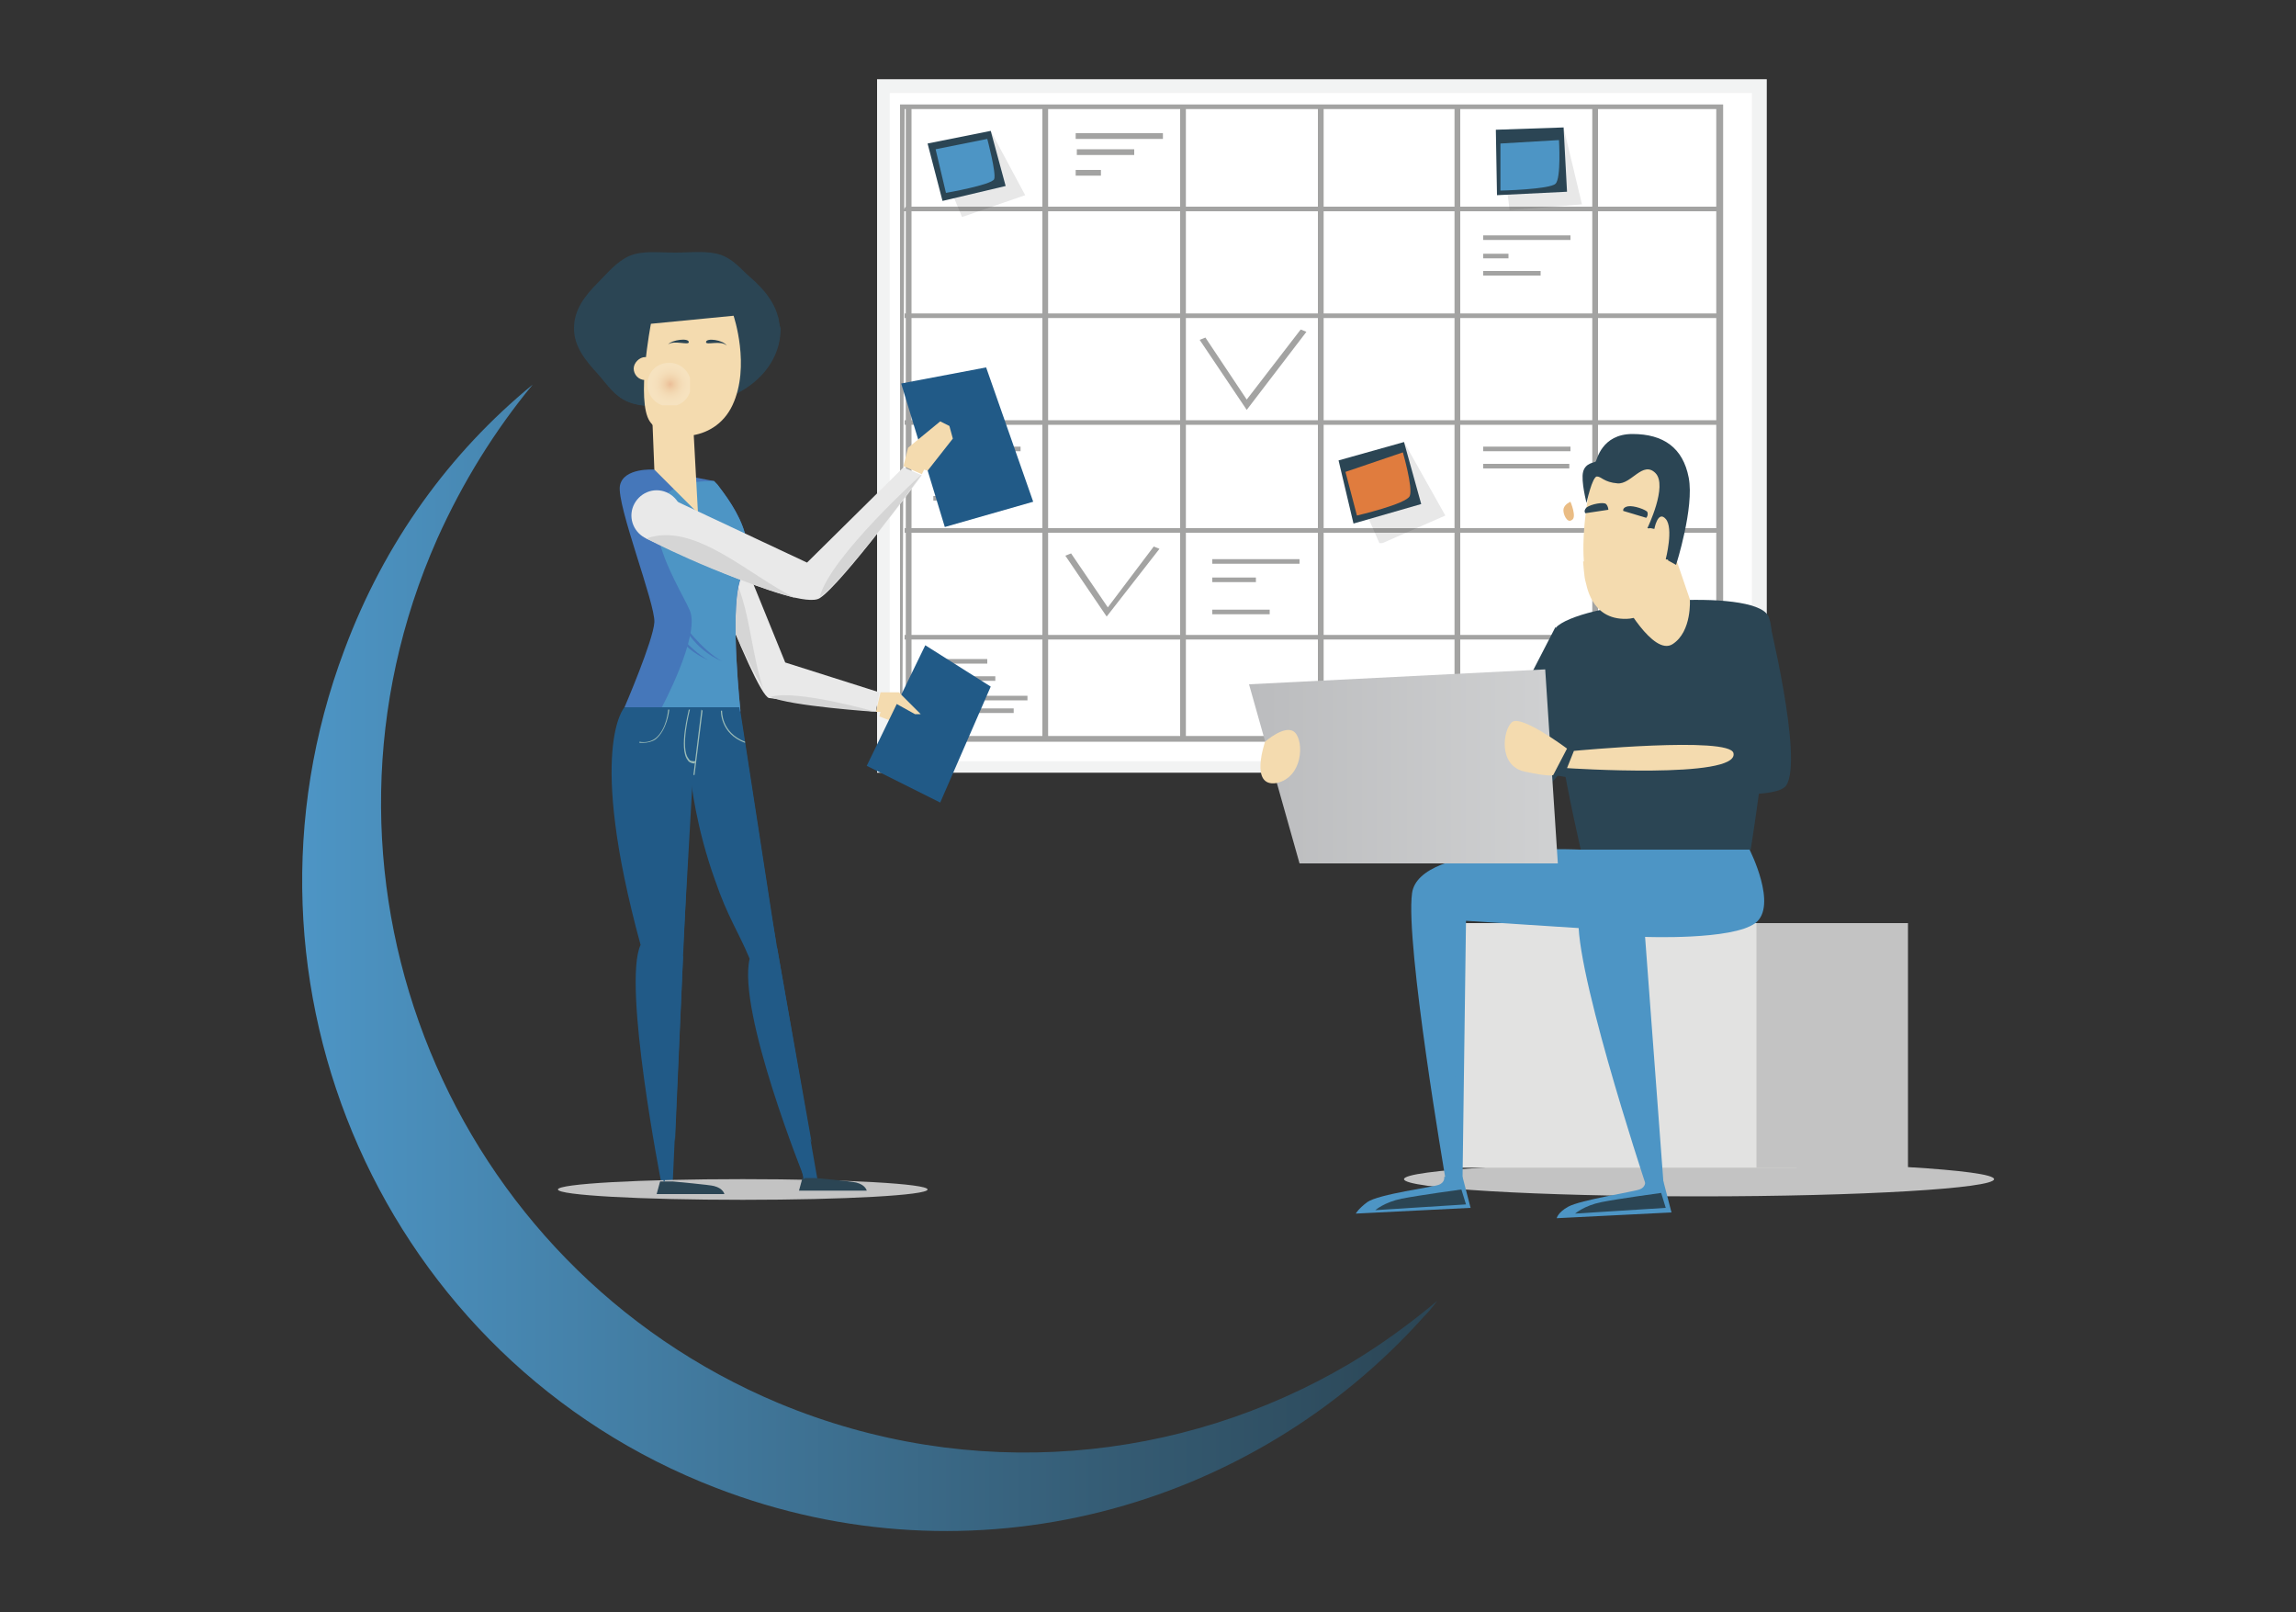 <?xml version="1.0" encoding="utf-8"?>
<!-- Generator: Adobe Illustrator 25.2.3, SVG Export Plug-In . SVG Version: 6.00 Build 0)  -->
<svg version="1.1" id="Calque_1" xmlns="http://www.w3.org/2000/svg" xmlns:xlink="http://www.w3.org/1999/xlink" x="0px" y="0px"
	 viewBox="0 0 200 140.4" style="enable-background:new 0 0 200 140.4;" xml:space="preserve">
<rect x="0" y="0" width="200" height="140.4" fill="#333333" stroke="none"/>
<style type="text/css">
	.st0{fill:#C3C3C3;}
	.st1{fill:#E2E2E1;}
	.st2{fill:#F2F3F3;}
	.st3{fill:#FFFFFF;}
	.st4{fill:#A3A3A2;}
	.st5{opacity:0.1;}
	.st6{clip-path:url(#SVGID_2_);}
	.st7{clip-path:url(#SVGID_4_);fill:#101015;}
	.st8{clip-path:url(#SVGID_6_);}
	.st9{clip-path:url(#SVGID_8_);fill:#101015;}
	.st10{clip-path:url(#SVGID_10_);}
	.st11{clip-path:url(#SVGID_12_);fill:#101015;}
	.st12{fill:#2B4554;}
	.st13{fill:#4D95C5;}
	.st14{fill:#E07C3E;}
	.st15{fill:#EABC84;}
	.st16{fill:#F4DBAF;}
	.st17{clip-path:url(#SVGID_14_);fill:url(#SVGID_15_);}
	.st18{fill:#E9E9E9;}
	.st19{fill:#D5D5D5;}
	.st20{fill:#4577BA;}
	.st21{fill:#215A87;}
	.st22{fill:#9ABBB7;}
	.st23{opacity:0.2;}
	.st24{clip-path:url(#SVGID_17_);}
	.st25{clip-path:url(#SVGID_19_);fill:url(#SVGID_20_);}
	.st26{clip-path:url(#SVGID_22_);fill:url(#SVGID_23_);}
</style>
<g>
	<g>
		<path class="st0" d="M122.3,102.7c0,0.8,11.5,1.5,25.7,1.5s25.7-0.7,25.7-1.5s-11.5-1.5-25.7-1.5
			C133.9,101.2,122.3,101.9,122.3,102.7"/>
		<rect x="127" y="80.4" class="st1" width="29.5" height="21.3"/>
		<rect x="153" y="80.4" class="st0" width="13.2" height="21.3"/>
		<rect x="76.4" y="6.9" class="st2" width="77.5" height="60.4"/>
		<rect x="77.5" y="8.1" class="st3" width="75.1" height="58.2"/>
		<path class="st4" d="M150.1,64.6H78.4V9.1h71.7V64.6L150.1,64.6z M78.6,64.1h70.9V9.5H78.8L78.6,64.1z"/>
		<rect x="78.9" y="9.3" class="st4" width="0.5" height="55.1"/>
		<rect x="90.8" y="9.3" class="st4" width="0.5" height="55.1"/>
		<rect x="102.8" y="9.3" class="st4" width="0.5" height="55.1"/>
		<rect x="114.8" y="9.3" class="st4" width="0.5" height="55.1"/>
		<rect x="126.7" y="9.3" class="st4" width="0.5" height="55.1"/>
		<rect x="138.7" y="9.3" class="st4" width="0.5" height="55.1"/>
		<polygon class="st4" points="149.9,18.4 78.6,18.4 78.9,18 149.9,18 		"/>
		<rect x="78.8" y="27.3" class="st4" width="71.1" height="0.4"/>
		<rect x="78.8" y="36.6" class="st4" width="71.1" height="0.4"/>
		<rect x="78.8" y="46" class="st4" width="71.1" height="0.4"/>
		<rect x="78.8" y="55.3" class="st4" width="71.1" height="0.4"/>
		<rect x="81.3" y="38.9" class="st4" width="7.6" height="0.4"/>
		<rect x="81.3" y="42.1" class="st4" width="2.2" height="0.4"/>
		<rect x="81.3" y="40.4" class="st4" width="3.8" height="0.4"/>
		<rect x="81.3" y="43.2" class="st4" width="5" height="0.4"/>
		<rect x="85.7" y="40.4" class="st4" width="1.9" height="0.4"/>
		<rect x="129.2" y="20.5" class="st4" width="7.6" height="0.4"/>
		<rect x="129.2" y="22.1" class="st4" width="2.2" height="0.4"/>
		<rect x="129.2" y="23.6" class="st4" width="5" height="0.4"/>
		<rect x="105.6" y="48.7" class="st4" width="7.6" height="0.4"/>
		<rect x="105.6" y="50.3" class="st4" width="3.8" height="0.4"/>
		<rect x="105.6" y="53.1" class="st4" width="5" height="0.4"/>
		<rect x="93.7" y="11.6" class="st4" width="7.6" height="0.5"/>
		<rect x="93.7" y="14.8" class="st4" width="2.2" height="0.5"/>
		<rect x="93.8" y="13" class="st4" width="5" height="0.5"/>
		<rect x="129.2" y="38.9" class="st4" width="7.6" height="0.4"/>
		<rect x="129.2" y="40.4" class="st4" width="7.5" height="0.4"/>
		<rect x="81.9" y="57.4" class="st4" width="4.1" height="0.4"/>
		<rect x="81.9" y="60.6" class="st4" width="7.6" height="0.4"/>
		<rect x="81.9" y="58.9" class="st4" width="4.8" height="0.4"/>
		<rect x="81.9" y="61.7" class="st4" width="6.4" height="0.4"/>
		<polygon class="st4" points="108.6,35.7 104.5,29.6 105,29.4 108.6,34.8 113.3,28.7 113.8,28.9 		"/>
		<polygon class="st4" points="96.4,53.7 92.8,48.4 93.3,48.2 96.5,52.9 100.5,47.6 101,47.8 		"/>
	</g>
	<g>
		<g class="st5">
			<g>
				<g>
					<g>
						<g>
							<g>
								<g>
									<g>
										<g>
											<defs>
												<rect id="SVGID_1_" x="117.2" y="38.5" width="8.8" height="8.8"/>
											</defs>
											<clipPath id="SVGID_2_">
												<use xlink:href="#SVGID_1_"  style="overflow:visible;"/>
											</clipPath>
											<g class="st6">
												<g>
													<g>
														<g>
															<g>
																<g>
																	<g>
																		<g>
																			<defs>
																				<rect id="SVGID_3_" x="117.2" y="38.5" width="8.8" height="8.8"/>
																			</defs>
																			<clipPath id="SVGID_4_">
																				<use xlink:href="#SVGID_3_"  style="overflow:visible;"/>
																			</clipPath>
																			<polygon class="st7" points="122.3,38.5 125.9,44.9 120.2,47.4 117.2,40.6 																			"/>
																		</g>
																	</g>
																</g>
															</g>
														</g>
													</g>
												</g>
											</g>
										</g>
									</g>
								</g>
							</g>
						</g>
					</g>
				</g>
			</g>
		</g>
		<g class="st5">
			<g>
				<g>
					<g>
						<g>
							<g>
								<g>
									<g>
										<g>
											<defs>
												<rect id="SVGID_5_" x="81.3" y="11.4" width="8" height="7.5"/>
											</defs>
											<clipPath id="SVGID_6_">
												<use xlink:href="#SVGID_5_"  style="overflow:visible;"/>
											</clipPath>
											<g class="st8">
												<g>
													<g>
														<g>
															<g>
																<g>
																	<g>
																		<g>
																			<defs>
																				<rect id="SVGID_7_" x="81.3" y="11.4" width="8" height="7.5"/>
																			</defs>
																			<clipPath id="SVGID_8_">
																				<use xlink:href="#SVGID_7_"  style="overflow:visible;"/>
																			</clipPath>
																			<polygon class="st9" points="86.3,11.4 89.3,17 83.8,18.9 81.3,12.9 																			"/>
																		</g>
																	</g>
																</g>
															</g>
														</g>
													</g>
												</g>
											</g>
										</g>
									</g>
								</g>
							</g>
						</g>
					</g>
				</g>
			</g>
		</g>
		<g class="st5">
			<g>
				<g>
					<g>
						<g>
							<g>
								<g>
									<g>
										<g>
											<defs>
												<rect id="SVGID_9_" x="130.7" y="11.1" width="7.1" height="7.2"/>
											</defs>
											<clipPath id="SVGID_10_">
												<use xlink:href="#SVGID_9_"  style="overflow:visible;"/>
											</clipPath>
											<g class="st10">
												<g>
													<g>
														<g>
															<g>
																<g>
																	<g>
																		<g>
																			<defs>
																				<rect id="SVGID_11_" x="130.7" y="11.1" width="7.1" height="7.2"/>
																			</defs>
																			<clipPath id="SVGID_12_">
																				<use xlink:href="#SVGID_11_"  style="overflow:visible;"/>
																			</clipPath>
																			<polygon class="st11" points="136.2,11.1 137.8,17.8 131.5,18.3 130.7,11.9 																			"/>
																		</g>
																	</g>
																</g>
															</g>
														</g>
													</g>
												</g>
											</g>
										</g>
									</g>
								</g>
							</g>
						</g>
					</g>
				</g>
			</g>
		</g>
		<polygon class="st12" points="80.8,12.5 86.3,11.4 87.6,16.2 82.1,17.5 		"/>
		<polygon class="st12" points="116.6,40.1 122.3,38.5 123.8,43.9 117.9,45.6 		"/>
		<polygon class="st12" points="130.3,11.3 136.2,11.1 136.5,16.7 130.4,17 		"/>
		<path class="st13" d="M130.7,12.5l5.1-0.3c0,0,0.2,3.3-0.3,3.8c-0.5,0.5-4.8,0.6-4.8,0.6L130.7,12.5L130.7,12.5z"/>
		<path class="st13" d="M81.5,13l4.5-0.9c0,0,0.8,3,0.6,3.5c-0.2,0.5-4.2,1.2-4.2,1.2L81.5,13z"/>
		<path class="st14" d="M117.2,41.1l5-1.7c0,0,0.9,3.1,0.6,3.8s-4.6,1.7-4.6,1.7L117.2,41.1z"/>
		<path class="st15" d="M136.8,43.7c0,0-0.5,0.2-0.6,0.6s0.3,1.3,0.7,1C137.4,45.1,136.8,43.7,136.8,43.7"/>
		<path class="st13" d="M152.4,74c0,0,2.5,4.9,0.5,6.4c-2,1.5-9.6,1.2-9.6,1.2l1.6,21.4h-1.6c0,0-6.7-20.2-5.7-23.6s7.1-5.4,7.1-5.4
			H152.4z"/>
		<path class="st13" d="M137.7,74c0,0-14.1-0.7-14.7,3.8c-0.6,4.4,2.9,24.8,2.9,24.8h1.5l0.3-22.4l12.4,0.8l7.7-4.9V73L137.7,74z"/>
		<path class="st12" d="M137.7,74c0,0-4.2-17.8-2-19.5c2.8-2.2,16.9-3.3,18.3-0.9S152.5,74,152.5,74H137.7z"/>
		<path class="st12" d="M138.4,72.9c0,0-3-16.3-1.9-17.5c1.1-1.2,5.2-0.7,5.2-0.7s0.5,2,3,2.2s3.5-3.3,3.5-3.3l3.7,0.2
			c0,0,0.9,16.2-0.7,17.8C149.6,73.1,138.4,72.9,138.4,72.9"/>
		<path class="st12" d="M136.4,65.2l14.7-1.1L150.2,53l3.8,0.6c0,0,3.1,12.5,1.6,14.8c-1.4,2.2-20.3-0.9-20.3-0.9L136.4,65.2z"/>
		<path class="st12" d="M135.5,54.6L129.1,67l-2.5,0.1c0,0-0.3,1.6,0.5,2.5s4.2,1.2,6,0.3c1.8-0.9,4-4.2,4-4.2L135.5,54.6z"/>
		<path class="st16" d="M138.4,42.9c-0.4,2.3-1.8,11.1,3.4,10.7c5.2-0.5,4.7-9.5,4.2-11.1C144.7,38.6,138.9,39.6,138.4,42.9"/>
		<path class="st16" d="M145.8,48.1l1.4,4.1c0,0,0.2,2.8-1.5,3.9s-4.4-3.9-4.4-3.9L145.8,48.1z"/>
		<path class="st13" d="M143.3,102.9c0,0,0.1,0.5-0.5,0.7c-0.5,0.2-5.1,0.9-6.2,1.5c-0.9,0.5-1,1-1,1l10-0.5l-0.7-2.7H143.3z"/>
		<path class="st13" d="M125.8,102.5c0,0,0.1,0.5-0.5,0.7c-0.5,0.2-5.2,0.8-6.2,1.5c-0.8,0.6-1,1-1,1l10-0.5l-0.7-2.7H125.8z"/>
		<path class="st13" d="M143.4,101.6c0,0-6.5-20.4-4.7-22.4s2.8,3.6,3.4,7.4s2.2,15,2.2,15H143.4z"/>
		<path class="st13" d="M125.9,101.1c0,0-2.9-21.2-1.9-23.2c1-2.1,2.3-0.2,2.4,2c0,2.2,0.6,21.3,0.6,21.3L125.9,101.1L125.9,101.1z"
			/>
		<path class="st16" d="M137.1,65.4c0,0,13.6-1.3,13.9,0.2c0.5,2.3-14.5,1.3-14.5,1.3L137.1,65.4z"/>
		<path class="st12" d="M138.2,43.8c0,0-0.5-1.9-0.3-2.7s1-0.8,1.1-0.9s0.5-2.4,3.2-2.4s4.4,1.2,4.9,3.8c0.5,2.6-1.1,7.6-1.1,7.6
			l-0.9-0.5c0,0,0.7-2.7,0-3.5s-1,0.9-1,0.9l-0.6-0.1c0,0,1.8-3.7,0.7-4.8c-1.1-1.1-2.1,1-3.3,0.9c-1.2-0.1-1.4-0.6-1.8-0.6
			S138.2,43.8,138.2,43.8"/>
		<path class="st16" d="M137.9,48.9c0,0,0.4-0.1,1.6,0.5c2.5,1.1,4.2,0.9,3.1-0.8c-0.3-0.5,1.1-2.6,1.1-2.6l0.6,0.1
			c0,0-0.1,1.7,0.3,2.3c0.4,0.6,0.7,0.3,0.7,0.3s-0.4,5.1-3.6,5.2s-3.5-3.1-3.6-3.3C138,50.3,137.9,48.9,137.9,48.9"/>
		<path class="st12" d="M141.4,44.5c0,0-0.1-0.3,0.4-0.4s1.6,0.3,1.7,0.5c0.1,0.3-0.1,0.5-0.1,0.5L141.4,44.5z"/>
		<path class="st12" d="M138.1,44.7c0,0-0.2-0.2,0.1-0.5c0.4-0.3,1.5-0.5,1.7-0.3s0.2,0.5,0.2,0.5L138.1,44.7z"/>
		<path class="st12" d="M143.3,40.7c0,0-1.4,1.2-2.6,1c-1.1-0.3-1.3-2.5-0.1-3.1c1.2-0.6,4-0.8,5,0.7s1.9,4.7,0.8,5s-1-2.8-1.6-3.4
			C144.3,40.2,143.3,40.7,143.3,40.7"/>
		<path class="st13" d="M139.5,77.5l6.4-3.2h3.9c0,0,0.5,1.7-1.6,2.9C146.2,78.5,139.5,77.5,139.5,77.5"/>
		<path class="st13" d="M125.7,75.9c0,0,3.1-1.2,6.5-1.3s7.7-0.2,7.7-0.2s-0.8,1.5-4,1.8C132.8,76.4,125.7,75.9,125.7,75.9"/>
		<path class="st12" d="M137.2,105.7c0,0,0.8-0.7,2.3-1s5.2-0.8,5.2-0.8l0.4,1.3L137.2,105.7z"/>
		<path class="st12" d="M119.8,105.4c0,0,0.8-0.7,2.3-1s5.2-0.8,5.2-0.8l0.4,1.3L119.8,105.4z"/>
		<path class="st15" d="M126.6,67.1c0,0-0.3-3,1.6-2.9c1.9,0.1,1.6,3.7,0.7,4.5c-1,0.8-1.6,0.5-2,0.1
			C126.6,68.3,126.6,67.1,126.6,67.1"/>
	</g>
	<g>
		<g>
			<g>
				<g>
					<g>
						<g>
							<g>
								<g>
									<defs>
										<polygon id="SVGID_13_" points="108.8,59.6 113.2,75.2 135.7,75.2 134.6,58.3 										"/>
									</defs>
									<clipPath id="SVGID_14_">
										<use xlink:href="#SVGID_13_"  style="overflow:visible;"/>
									</clipPath>
									
										<linearGradient id="SVGID_15_" gradientUnits="userSpaceOnUse" x1="863.279" y1="-107.747" x2="864.279" y2="-107.747" gradientTransform="matrix(26.957 0 0 26.957 -23162.541 2971.272)">
										<stop  offset="0" style="stop-color:#BBBCBE"/>
										<stop  offset="1" style="stop-color:#D0D1D2"/>
									</linearGradient>
									<rect x="108.8" y="58.3" class="st17" width="27" height="16.9"/>
								</g>
							</g>
						</g>
					</g>
				</g>
			</g>
		</g>
	</g>
	<g>
		<path class="st16" d="M136.5,65.2c0,0-4-3-4.8-2.3s-1.2,3.8,1.1,4.3s2.5,0.3,2.5,0.3L136.5,65.2z"/>
		<path class="st16" d="M110.2,64.6c0,0,1.8-1.6,2.6-0.8s0.7,3.9-1.6,4.4C108.8,68.6,110.2,64.6,110.2,64.6"/>
		<path class="st18" d="M58.9,41.9c0,0,6.8,18.7,8.1,18.9c1.4,0.2,9.3,1.2,9.3,1.2l0.3-1.7l-8.2-2.6l-6.3-15.5L58.9,41.9z"/>
		<path class="st19" d="M61.5,47.7c0,0,1.3,5.9,5,12.3C65,55.7,65.4,49.7,61.5,47.7"/>
		<path class="st20" d="M64.9,46.5c-0.6-2.3-2.7-4.6-2.7-4.6l-5.2-1c0,0-2.7-0.2-3,1.4c-0.3,1.7,3.1,10.3,3,11.9s-2.6,7.4-2.6,7.4
			L64.5,62c0,0-0.9-8.4-0.1-11.2C65,48.5,65.2,47.6,64.9,46.5"/>
		<path class="st13" d="M60.1,53.2c0.9,2.2-2.5,8.5-2.5,8.5l4,0.1l2.9,0.1c0,0-0.9-8.4-0.1-11.2c0.6-2.3,0.8-3.2,0.5-4.2
			c-0.5-1.8-1.8-3.5-2.4-4.3l-0.3-0.3C52.9,41.8,59.2,51,60.1,53.2"/>
		<path class="st12" d="M67.9,28.6c0,3.9-3.9,6.8-8.8,6.8c-1.5,0-3.2,0.1-4.4-0.4s-1.8-1.5-2.6-2.4c-1.1-1.2-2.1-2.4-2.1-4
			s0.9-2.8,2.1-4c0.8-0.8,1.6-1.8,2.7-2.3c1.2-0.5,2.5-0.3,4-0.3c1.4,0,2.8-0.2,4,0.2c1.1,0.4,1.7,1.2,2.5,1.9
			C66.7,25.3,67.9,26.8,67.9,28.6"/>
		<path class="st12" d="M67.8,27.6c-0.6,3.4-4.2,5.8-8.7,5.8c-1.5,0-3.2,0.1-4.4-0.4s-1.8-1.5-2.6-2.4s-1.6-1.8-1.9-2.9
			c-0.1,0.3-0.1,0.6-0.1,0.9c0,1.6,1,2.8,2.1,4c0.8,0.9,1.4,1.9,2.6,2.4c1.2,0.5,2.9,0.4,4.4,0.4c5,0,8.8-2.9,8.8-6.8
			C67.9,28.3,67.8,27.9,67.8,27.6"/>
		<path class="st21" d="M64.4,61.6l2.8,18.1l4,23h-1.1c0,0-5.9-14.6-4.8-19.2c-1-2.4-1.9-3.6-3-6.8C60.6,72,60.2,68,60.2,68l-1.6,35
			h-1c0,0-3.4-17.3-1.8-20.7c-4.7-17.2-1.4-20.7-1.4-20.7H64.4z"/>
		<path class="st0" d="M48.6,103.6c0,0.5,7.2,0.9,16.1,0.9s16.1-0.4,16.1-0.9s-7.2-0.9-16.1-0.9C55.8,102.7,48.6,103.1,48.6,103.6"
			/>
		<path class="st12" d="M71,102.6c0,0,3.3,0.3,3.6,0.4c0.8,0.2,0.9,0.7,0.9,0.7h-5.9l0.3-1.1L71,102.6L71,102.6z"/>
		<path class="st12" d="M58.6,102.9c0,0,3.3,0.3,3.6,0.4c0.8,0.2,0.9,0.7,0.9,0.7h-5.9l0.3-1.1L58.6,102.9L58.6,102.9z"/>
		<polygon class="st16" points="60.4,37.3 56.6,30.9 57,40.9 60.8,44.7 		"/>
		<path class="st16" d="M56.7,28.2c0,0-1.3,6.7-0.1,8.5s5.6,2,7.2-1.4c1.6-3.4,0.1-7.8,0.1-7.8L56.7,28.2z"/>
		<path class="st12" d="M63.3,30.1c-0.3-0.5-1.8-0.7-1.8-0.3C61.5,30.1,62.8,29.6,63.3,30.1"/>
		<path class="st12" d="M58.2,30c0.3-0.4,1.8-0.6,1.8-0.2C60,30.1,58.7,29.6,58.2,30"/>
		<polygon class="st16" points="76.7,60.3 78.3,60.3 79.9,61.8 79.7,62.6 78.7,63.2 76.6,62.4 76.7,62 76.3,62 		"/>
		<path class="st16" d="M57.2,32.1c0,0.6-0.5,1-1,1c-0.6,0-1-0.5-1-1s0.5-1,1-1S57.2,31.5,57.2,32.1"/>
		<polygon class="st21" points="80.6,56.2 86.3,59.8 81.9,69.9 75.5,66.7 		"/>
		<path class="st21" d="M60.6,63.2l-1.1,19.4C59.5,82.6,52.2,63.2,60.6,63.2"/>
		<path class="st21" d="M64.5,62l3.1,20.1C67.6,82.1,57.8,63.5,64.5,62"/>
		<path class="st21" d="M59.5,83.3l-0.7,16.1C58.8,99.4,55.2,83.1,59.5,83.3"/>
		<path class="st21" d="M67.7,82.6l3,16.9C70.7,99.6,64,83.3,67.7,82.6"/>
		<path class="st21" d="M57.9,102.9h-0.1c0,0,0.1-2.5-0.3-5.7c-0.1-0.7-0.2-1.5-0.2-2.3c-0.6-5.3-1.2-11.3-0.4-12.8
			c-1.5-4.6-1.6-9.9-1.5-13.6c0.1-3.9,0.7-6.8,0.7-6.8h0.1c0,0-0.5,2.9-0.7,6.8c-0.1,3.6,0,8.9,1.5,13.5l0,0l0,0
			c-0.8,1.4-0.1,7.6,0.4,12.7c0.1,0.8,0.2,1.6,0.2,2.3C57.9,100.3,57.9,102.8,57.9,102.9"/>
		<path class="st21" d="M70,102.7c0,0-0.5-2.4-0.8-5.4c-0.2-2.2-0.9-4.4-1.5-6.4c-0.8-2.6-1.6-5.2-1.7-8.2c-3.1-4.2-4.9-14.9-4.9-15
			h0.1c0,0.1,1.8,10.9,4.9,15l0,0l0,0c0.1,3,0.9,5.6,1.7,8.1c0.6,2.1,1.3,4.2,1.5,6.4c0.4,3.1,0.8,5.4,0.8,5.4L70,102.7z"/>
		<path class="st22" d="M60.5,66.5c-0.2,0-0.5-0.1-0.6-0.3c-0.8-1,0.1-4.3,0.1-4.4h0.1c0,0-0.9,3.4-0.1,4.3c0.1,0.2,0.3,0.2,0.6,0.2
			L60.5,66.5C60.6,66.5,60.6,66.5,60.5,66.5"/>
		<polygon class="st22" points="60.5,67.5 60.4,67.5 61.1,61.8 61.2,61.9 		"/>
		<path class="st22" d="M56,64.7c-0.1,0-0.2,0-0.3,0v-0.1c0.5,0.1,1,0,1.4-0.3c1-0.8,1.1-2.5,1.1-2.5h0.1c0,0.1-0.2,1.8-1.2,2.6
			C56.8,64.6,56.4,64.7,56,64.7"/>
		<path class="st22" d="M64.9,64.7c-2.2-0.8-2.1-2.8-2.1-2.8h0.1c0,0-0.1,1.9,2,2.7V64.7z"/>
		<path class="st18" d="M56.3,46.9c0,0,13.2,6.4,15.1,5.2s8.9-10.7,8.9-10.7l-1.6-0.7L70.3,49l-13-6.1L56.3,46.9z"/>
		<polygon class="st21" points="78.5,33.4 85.9,32 90,43.7 82.3,45.9 		"/>
		<polygon class="st16" points="78.7,40.6 79.1,39 81.9,36.7 82.7,37.1 83,38.2 80.8,41 80.5,40.9 80.3,41.3 		"/>
		<path class="st18" d="M59.4,44.9c0,1.2-1,2.2-2.2,2.2s-2.2-1-2.2-2.2s1-2.2,2.2-2.2S59.4,43.7,59.4,44.9"/>
		<path class="st19" d="M56.3,46.9c0,0,5.8,3.1,13,5.2C65.2,50.1,60.5,45.4,56.3,46.9"/>
		<path class="st19" d="M80.3,41.3c0,0-6.5,9-8.9,10.7C72.3,48.5,80.3,41.3,80.3,41.3"/>
		<path class="st19" d="M76.3,62c0,0-7.5-0.5-9.2-1.3C69.3,60,76.3,62,76.3,62"/>
		<path class="st20" d="M59.4,54.2c0,0,0.9,2.3,3.5,3.4C61.1,56.6,59.4,54.2,59.4,54.2"/>
		<path class="st20" d="M58.2,54.1c0,0,0.9,2.3,3.5,3.4C59.9,56.5,58.2,54.1,58.2,54.1"/>
		<polygon class="st16" points="78.4,60.4 80.2,62.2 79.7,62.2 77.9,61.2 		"/>
		<g class="st23">
			<g>
				<g>
					<g>
						<g>
							<g>
								<g>
									<g>
										<g>
											<defs>
												<rect id="SVGID_16_" x="56.4" y="31.6" width="3.7" height="3.7"/>
											</defs>
											<clipPath id="SVGID_17_">
												<use xlink:href="#SVGID_16_"  style="overflow:visible;"/>
											</clipPath>
											<g class="st24">
												<g>
													<g>
														<g>
															<g>
																<g>
																	<g>
																		<g>
																			<defs>
																				<path id="SVGID_18_" d="M56.4,33.5c0,1,0.8,1.9,1.9,1.9s1.9-0.8,1.9-1.9c0-1-0.8-1.9-1.9-1.9
																					S56.4,32.4,56.4,33.5"/>
																			</defs>
																			<clipPath id="SVGID_19_">
																				<use xlink:href="#SVGID_18_"  style="overflow:visible;"/>
																			</clipPath>
																			
																				<radialGradient id="SVGID_20_" cx="429.822" cy="1.224206e-02" r="0.999" gradientTransform="matrix(1.867 0 0 1.867 -744.098 33.442)" gradientUnits="userSpaceOnUse">
																				<stop  offset="0" style="stop-color:#C9453C"/>
																				<stop  offset="8.400000e-02" style="stop-color:#D16B58"/>
																				<stop  offset="0.201" style="stop-color:#DD9680"/>
																				<stop  offset="0.322" style="stop-color:#E7B8A6"/>
																				<stop  offset="0.446" style="stop-color:#F0D3C6"/>
																				<stop  offset="0.572" style="stop-color:#F7E7DF"/>
																				<stop  offset="0.704" style="stop-color:#FCF4F1"/>
																				<stop  offset="0.842" style="stop-color:#FEFDFC"/>
																				<stop  offset="1" style="stop-color:#FFFFFF"/>
																			</radialGradient>
																			<rect x="56.4" y="31.6" class="st25" width="3.7" height="3.7"/>
																		</g>
																	</g>
																</g>
															</g>
														</g>
													</g>
												</g>
											</g>
										</g>
									</g>
								</g>
							</g>
						</g>
					</g>
				</g>
			</g>
		</g>
		<path class="st12" d="M62.2,22.1c0,0,1.6,2.6,0.6,5.5C63.6,24.8,62.2,22.1,62.2,22.1"/>
		<path class="st12" d="M60.8,22.1c0,0,1.6,2.6,0.6,5.5C62.1,24.8,60.8,22.1,60.8,22.1"/>
		<path class="st12" d="M63.6,22.6c0,0,1.2,2.4,0.1,5C64.6,25.1,63.6,22.6,63.6,22.6"/>
		<path class="st12" d="M60.7,24c0,0,0.8,2-0.3,3.9C61.2,26,60.7,24,60.7,24"/>
	</g>
</g>
<g>
	<g>
		<g>
			<defs>
				<path id="SVGID_21_" d="M30,56.6c-11,29.2,3.5,61.9,32.4,73c22.3,8.6,46.6,1.9,61.7-15c0.4-0.4,0.8-0.9,1.1-1.3l0,0l0,0
					c-2.4,2-5,3.9-7.7,5.5c-14.6,8.6-32.9,10.4-49.7,3.4c-28.6-12-42.2-45.1-30.3-73.9c0.2-0.5,0.4-0.9,0.6-1.4
					c2.2-4.9,5-9.4,8.3-13.4C39.2,39.4,33.5,47.2,30,56.6"/>
			</defs>
			<clipPath id="SVGID_22_">
				<use xlink:href="#SVGID_21_"  style="overflow:visible;"/>
			</clipPath>
			
				<linearGradient id="SVGID_23_" gradientUnits="userSpaceOnUse" x1="537.777" y1="122.829" x2="538.777" y2="122.829" gradientTransform="matrix(98.939 0 0 -98.939 -53180.945 12238.44)">
				<stop  offset="0" style="stop-color:#4D95C5"/>
				<stop  offset="1" style="stop-color:#2B4554"/>
			</linearGradient>
			<rect x="18.9" y="33.4" class="st26" width="106.3" height="104.8"/>
		</g>
	</g>
</g>
</svg>
